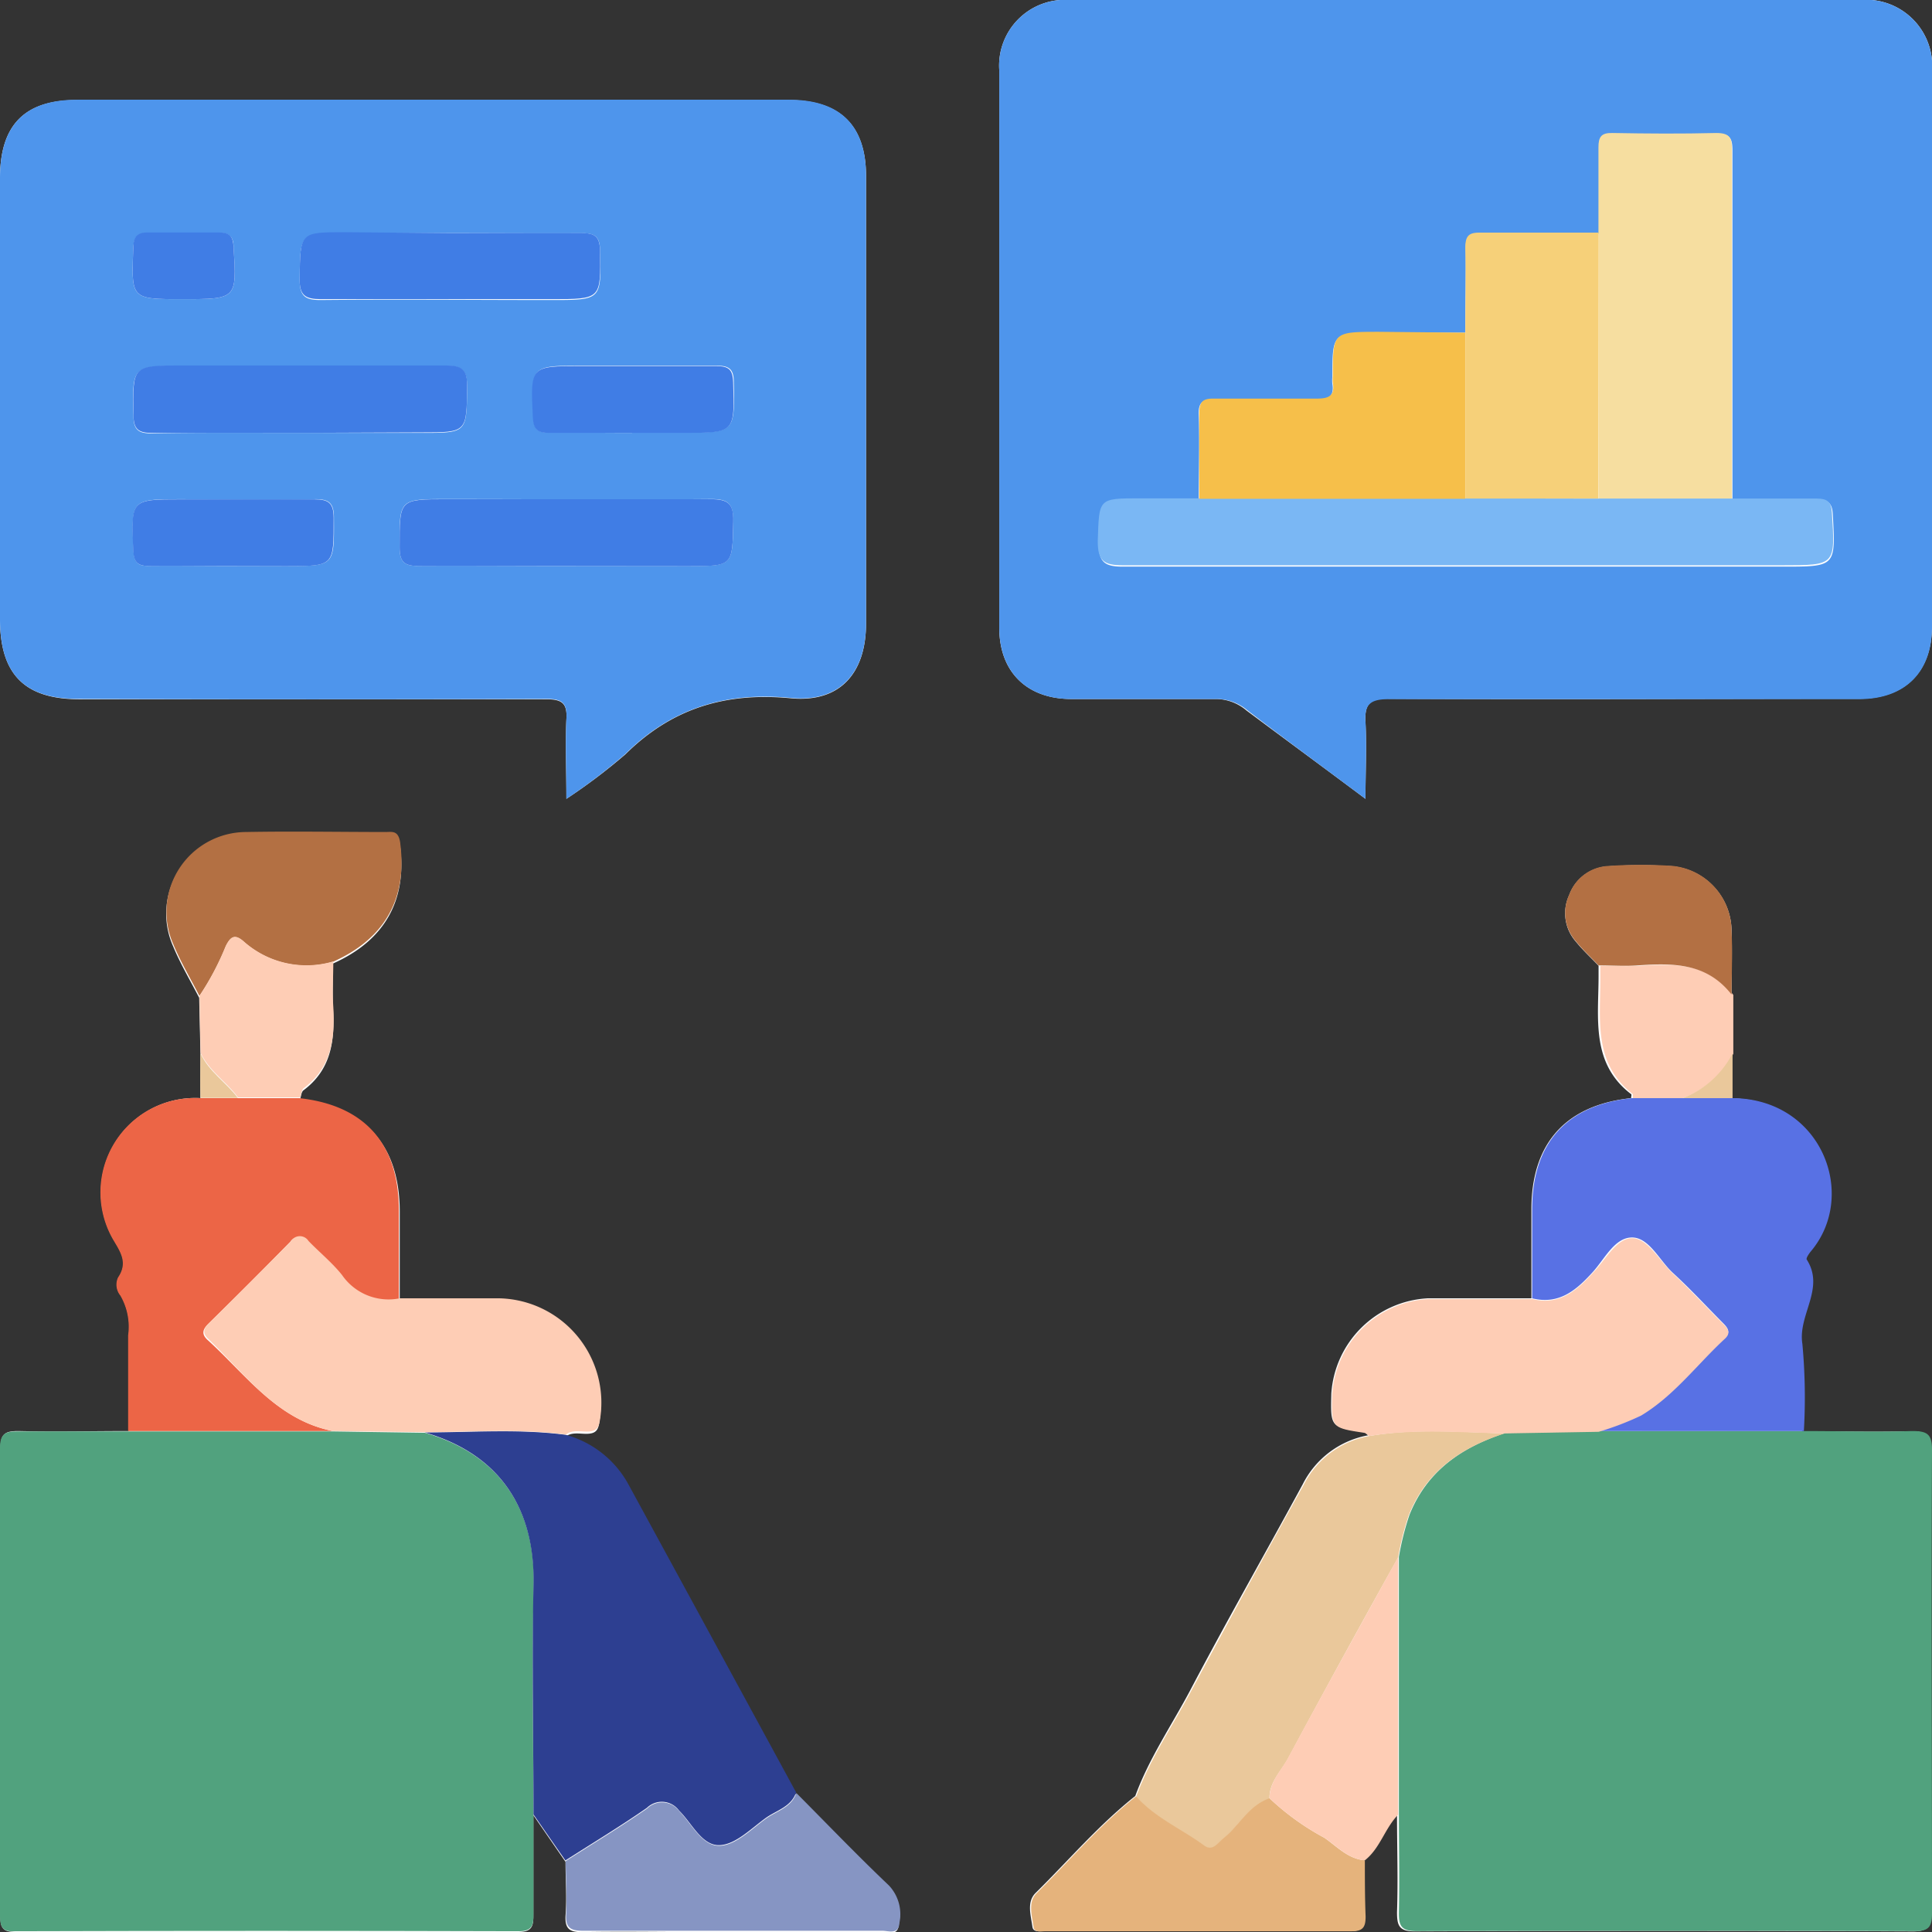 <svg xmlns="http://www.w3.org/2000/svg" viewBox="0 0 155 155"><rect x="0" y="0" width="155" height="155" fill="#333333" stroke="none"/><defs><style>.cls-1{fill:#fefefe;}.cls-2{fill:#4e95ec;}.cls-3{fill:#51a27e;}.cls-4{fill:#2d3f91;}.cls-5{fill:#ec6546;}.cls-6{fill:#5871e4;}.cls-7{fill:#eac89b;}.cls-8{fill:#fecdb5;}.cls-9{fill:#8695c3;}.cls-10{fill:#e5b37c;}.cls-11{fill:#b37043;}.cls-12{fill:#f6dea0;}.cls-13{fill:#7ab7f4;}.cls-14{fill:#f6d079;}.cls-15{fill:#f6bf4a;}.cls-16{fill:#407de5;}</style></defs><g id="Capa_2" data-name="Capa 2"><g id="Capa_1-2" data-name="Capa 1"><path class="cls-1" d="M138.92,79.79c0-1.71.06-3.43,0-5.14a5.26,5.26,0,0,0-4.72-5.15,38.33,38.33,0,0,0-5.14,0,3.52,3.52,0,0,0-3.17,2.32,3.44,3.44,0,0,0,.54,3.73c.56.69,1.21,1.29,1.82,1.93v.83c0,3.39-.63,7,2.61,9.47.06,0,0,.21,0,.32-5.24.56-8,3.62-8,8.93q0,3.56,0,7.13c-2.77,0-5.54,0-8.3,0a8.19,8.19,0,0,0-7.75,7.64c-.07,2.69-.07,2.69,2.56,3.09.15,0,.27.17.4.26a7.34,7.34,0,0,0-5.26,3.94c-3,5.53-6.12,11-9.08,16.63-1.48,2.77-3.26,5.39-4.35,8.37-2.93,2.32-5.35,5.17-8,7.78-.73.73-.37,1.81-.25,2.72.07.47.64.34,1,.34,8.17,0,16.35,0,24.53,0,.91,0,1.15-.35,1.11-1.18,0-1.5,0-3-.06-4.51,1.23-1,1.6-2.57,2.67-3.66,0,2.61.09,5.22,0,7.83,0,1.09.17,1.54,1.42,1.54q20-.08,40,0c1.15,0,1.35-.39,1.35-1.43,0-12.39-.05-24.78,0-37.18,0-1.33-.45-1.53-1.62-1.51-2.88.07-5.77,0-8.66,0a46.63,46.63,0,0,0-.1-7c-.37-2.33,1.84-4.43.35-6.76-.07-.11.19-.49.36-.69,3.77-4.52.82-12.27-6.39-12.26l0-3.59C138.91,82.93,138.92,81.36,138.92,79.79ZM16.08,84.5l0,3.6a7.57,7.57,0,0,0-7,11.29c.6,1,1.25,1.89.43,3.1a1.37,1.37,0,0,0,.18,1.44,5,5,0,0,1,.63,3.2q0,3.84,0,7.68c-2.95,0-5.89.07-8.84,0-1,0-1.44.17-1.44,1.34q.06,18.75,0,37.52C0,154.6.2,155,1.19,155q20.19,0,40.36,0c1.13,0,1.25-.45,1.24-1.37,0-2.67,0-5.34,0-8l2.58,3.74c0,1.45.11,2.89,0,4.33-.05,1.05.33,1.32,1.33,1.31,3.23-.06,6.45,0,9.67,0,4.78,0,9.55,0,14.33,0,.52,0,1.35.36,1.41-.64a3.36,3.36,0,0,0-.85-3c-2.54-2.4-5-4.93-7.42-7.41q-6.72-12.34-13.44-24.69a8.19,8.19,0,0,0-5.05-4c.54-.41,1.18-.22,1.77-.24s.86-.22.95-.86a8.38,8.38,0,0,0-8.4-9.83H32.07c0-2.37,0-4.75,0-7.13,0-5.31-2.74-8.38-8-9,.09-.25.1-.61.28-.74,2.23-1.66,2.52-4,2.37-6.53-.07-1.21,0-2.43,0-3.64,4.2-1.88,6-5.15,5.35-9.65-.13-.89-.64-.75-1.17-.75-3.72,0-7.44,0-11.16,0a6.41,6.41,0,0,0-5.86,9c.59,1.43,1.39,2.77,2.1,4.15Zm93.47-20.41c0-2.33.1-4.22,0-6.09-.09-1.48.3-2,1.88-1.94,12.57.07,25.15,0,37.72,0,3.67,0,5.84-2.15,5.84-5.79Q155,28,155,5.74A5.32,5.32,0,0,0,149.23,0H85.81a5.28,5.28,0,0,0-5.64,5.65q0,22.37,0,44.72c0,3.53,2.21,5.7,5.76,5.71,3.84,0,7.68,0,11.51,0A3.82,3.82,0,0,1,100,57C103.06,59.28,106.14,61.54,109.55,64.09Zm-64.11,0a46.06,46.06,0,0,0,4.73-3.57c3.72-3.68,8-5,13.26-4.5,3.95.38,6.05-2,6.05-6q0-17.94,0-35.88c0-4.06-2.07-6.11-6.19-6.11H6.22C2,8,0,10,0,14.3V49.67c0,4.46,2,6.43,6.38,6.43q18.7,0,37.39,0c1.28,0,1.76.27,1.67,1.63C45.35,59.68,45.44,61.67,45.44,64.09Z"/><path class="cls-2" d="M109.55,64.09c-3.41-2.55-6.49-4.81-9.52-7.14a3.82,3.82,0,0,0-2.59-.87c-3.83,0-7.67,0-11.51,0-3.55,0-5.75-2.18-5.76-5.71q0-22.37,0-44.72A5.28,5.28,0,0,1,85.81,0h63.42A5.32,5.32,0,0,1,155,5.74Q155,28,155,50.3c0,3.64-2.17,5.79-5.84,5.79-12.57,0-25.15,0-37.72,0-1.58,0-2,.46-1.88,1.94C109.65,59.87,109.55,61.76,109.55,64.09Zm8-37.4-7,0c-3.65,0-3.65,0-3.66,3.58a2.8,2.8,0,0,0,0,.5c.17,1.06-.31,1.3-1.31,1.28-2.72-.06-5.45,0-8.17,0-.92,0-1.27.22-1.24,1.2.08,2.28,0,4.56,0,6.84H91.55c-3.38,0-3.29,0-3.41,3.45,0,1.58.48,1.93,2,1.92,17.64,0,35.27,0,52.9,0,4.26,0,4.23,0,4-4.22-.05-.89-.39-1.14-1.21-1.13-2.28,0-4.56,0-6.84,0q0-14,0-28c0-.94-.14-1.4-1.25-1.37-2.78.08-5.56.06-8.34,0-.9,0-1.14.31-1.12,1.16,0,2.28,0,4.56,0,6.84-3.16,0-6.31,0-9.46,0-.92,0-1.26.24-1.23,1.21C117.61,22.15,117.56,24.42,117.55,26.69Z"/><path class="cls-2" d="M45.44,64.09c0-2.42-.09-4.41,0-6.39.09-1.36-.39-1.64-1.67-1.63q-18.69.06-37.39,0C2,56.1,0,54.13,0,49.67V14.3C0,10,2,8,6.22,8H63.29c4.12,0,6.19,2.05,6.19,6.11q0,17.94,0,35.88c0,4-2.1,6.39-6.05,6-5.21-.5-9.54.82-13.26,4.5A46.06,46.06,0,0,1,45.44,64.09ZM24,34.73h9.83c3.66,0,3.6,0,3.65-3.71,0-1.36-.44-1.67-1.72-1.66-7,.05-14.11,0-21.16,0-4,0-4,0-3.89,4,0,1.12.4,1.42,1.46,1.41C16.09,34.7,20,34.73,24,34.73ZM45.26,45.41h10c3.57,0,3.5,0,3.57-3.62,0-1.41-.44-1.76-1.8-1.75-7.05.06-14.11,0-21.16,0-3.88,0-3.83,0-3.81,3.87,0,1.19.4,1.51,1.54,1.49C37.49,45.38,41.37,45.41,45.26,45.41ZM36.18,18.7h-8.5c-3.66,0-3.59,0-3.64,3.71,0,1.36.44,1.67,1.71,1.66,6.17-.06,12.33,0,18.5,0,4,0,4,0,3.89-3.95,0-1.12-.4-1.42-1.46-1.41C43.18,18.73,39.68,18.7,36.18,18.7Zm14.53,16h4.16c4.11,0,4.07,0,4-4.06,0-1.05-.41-1.31-1.38-1.3-3.61,0-7.22,0-10.83,0-4.09,0-4.06,0-3.86,4.14,0,1,.4,1.24,1.3,1.22C46.27,34.7,48.49,34.73,50.71,34.73ZM18.65,45.41H23c3.86,0,3.81,0,3.79-3.88,0-1.2-.43-1.5-1.55-1.48-3.55.05-7.11,0-10.66,0-4.09,0-4.06,0-3.87,4.13.05,1,.39,1.24,1.3,1.22C14.21,45.38,16.43,45.41,18.65,45.41ZM14.6,24C19,24,19,24,18.74,19.87c0-.84-.29-1.2-1.16-1.18-1.89,0-3.77,0-5.65,0-1,0-1.2.38-1.24,1.28C10.54,24,10.51,24,14.6,24Z"/><path class="cls-3" d="M144.72,114.81c2.89,0,5.78.09,8.66,0,1.17,0,1.63.18,1.62,1.51-.06,12.4,0,24.79,0,37.18,0,1-.2,1.44-1.35,1.43q-20-.06-40,0c-1.25,0-1.44-.45-1.42-1.54.06-2.61,0-5.22,0-7.83V124.91a21.72,21.72,0,0,1,.85-3.38c1.42-3.55,4.23-5.44,7.7-6.57l7.53-.14Z"/><path class="cls-3" d="M42.8,145.57c0,2.67,0,5.34,0,8,0,.92-.11,1.38-1.24,1.37q-20.17-.06-40.36,0C.2,155,0,154.6,0,153.7q0-18.76,0-37.52c0-1.17.43-1.35,1.44-1.34,2.95,0,5.89,0,8.84,0H26.71l7.39.11c6.4,1.87,8.87,6.56,8.72,12.31C42.67,133.34,42.79,139.46,42.8,145.57Z"/><path class="cls-4" d="M42.8,145.57c0-6.11-.13-12.23,0-18.34.15-5.75-2.32-10.44-8.72-12.31,3.77,0,7.54-.3,11.3.19a8.19,8.19,0,0,1,5.05,4q6.73,12.35,13.44,24.69c-.4,1.18-1.6,1.44-2.46,2.07-1.16.84-2.38,2.09-3.64,2.16-1.45.09-2.24-1.75-3.29-2.77a1.71,1.71,0,0,0-2.58-.22c-2.13,1.48-4.35,2.82-6.54,4.22Z"/><path class="cls-5" d="M26.71,114.81H10.28q0-3.84,0-7.68a5,5,0,0,0-.63-3.2,1.37,1.37,0,0,1-.18-1.44c.82-1.21.17-2.07-.43-3.1A7.57,7.57,0,0,1,16,88.1l3,0h5c5.24.57,8,3.64,8,9,0,2.38,0,4.76,0,7.13a4.53,4.53,0,0,1-4.63-1.87c-.79-1-1.8-1.81-2.69-2.73a.82.82,0,0,0-1.39,0q-3.27,3.33-6.6,6.6c-.45.45-.52.82-.05,1.26C19.74,110.29,22.22,113.92,26.71,114.81Z"/><path class="cls-6" d="M144.72,114.81H128.25a23.34,23.34,0,0,0,3.4-1.3c2.66-1.6,4.49-4.1,6.73-6.17.53-.49.19-.86-.19-1.24-1.33-1.34-2.61-2.73-4-4-1.07-1-1.91-2.85-3.29-2.82s-2.17,1.74-3.13,2.79c-1.33,1.47-2.71,2.62-4.85,2.09q0-3.57,0-7.13c0-5.31,2.75-8.37,8-8.93h8c7.21,0,10.16,7.74,6.39,12.26-.17.2-.43.58-.36.69,1.49,2.33-.72,4.43-.35,6.76A46.63,46.63,0,0,1,144.72,114.81Z"/><path class="cls-7" d="M120.72,115c-3.47,1.13-6.28,3-7.7,6.57a21.72,21.72,0,0,0-.85,3.38c-3,5.36-5.92,10.71-8.82,16.1-.56,1.05-1.54,1.93-1.5,3.26-1.65.59-2.43,2.19-3.7,3.21-.46.37-.86,1.08-1.54.58-1.8-1.33-3.94-2.22-5.46-3.95,1.09-3,2.87-5.6,4.35-8.37,3-5.58,6-11.1,9.08-16.63a7.34,7.34,0,0,1,5.27-3.94C113.46,114.58,117.09,114.89,120.72,115Z"/><path class="cls-8" d="M120.72,115c-3.63-.07-7.26-.38-10.87.21-.14-.09-.26-.24-.41-.26-2.63-.4-2.63-.4-2.56-3.09a8.19,8.19,0,0,1,7.75-7.64c2.76,0,5.53,0,8.3,0,2.14.53,3.52-.62,4.85-2.09,1-1,1.87-2.76,3.13-2.79s2.22,1.8,3.29,2.82c1.38,1.29,2.66,2.68,4,4,.38.38.72.75.19,1.24-2.24,2.07-4.07,4.57-6.73,6.17a23.34,23.34,0,0,1-3.4,1.3Z"/><path class="cls-8" d="M26.71,114.81c-4.49-.89-7-4.52-10-7.39-.47-.44-.4-.81.05-1.26q3.33-3.27,6.6-6.6a.82.82,0,0,1,1.39,0c.89.92,1.9,1.74,2.69,2.73a4.53,4.53,0,0,0,4.63,1.87h7.65a8.38,8.38,0,0,1,8.4,9.83c-.09.64-.36.84-.95.86s-1.23-.17-1.77.24c-3.76-.49-7.53-.2-11.3-.19Z"/><path class="cls-9" d="M45.38,149.31c2.19-1.4,4.41-2.74,6.54-4.22a1.71,1.71,0,0,1,2.58.22c1,1,1.84,2.86,3.29,2.77,1.26-.07,2.48-1.32,3.64-2.16.86-.63,2.06-.89,2.46-2.07,2.47,2.48,4.88,5,7.42,7.41a3.36,3.36,0,0,1,.85,3c-.06,1-.89.63-1.41.64-4.78,0-9.55,0-14.33,0-3.22,0-6.44,0-9.67,0-1,0-1.38-.26-1.33-1.31C45.49,152.2,45.4,150.76,45.38,149.31Z"/><path class="cls-10" d="M91.15,144.11c1.52,1.73,3.66,2.62,5.46,3.95.68.5,1.08-.21,1.54-.58,1.27-1,2-2.62,3.7-3.21a20.51,20.51,0,0,0,4.4,3.17c1,.69,1.9,1.7,3.25,1.81,0,1.5,0,3,.06,4.51,0,.83-.2,1.18-1.11,1.18-8.18,0-16.36,0-24.53,0-.37,0-.94.13-1-.34-.12-.91-.48-2,.25-2.72C85.8,149.28,88.22,146.43,91.15,144.11Z"/><path class="cls-11" d="M16,79.9c-.71-1.38-1.51-2.72-2.1-4.15a6.41,6.41,0,0,1,5.86-9c3.72-.07,7.44,0,11.16,0,.53,0,1-.14,1.17.75.63,4.5-1.15,7.77-5.35,9.65a7.57,7.57,0,0,1-7.17-1.59c-.72-.64-1.07-.43-1.46.36A22,22,0,0,1,16,79.9Z"/><path class="cls-8" d="M109.5,149.25c-1.35-.11-2.22-1.12-3.25-1.81a20.51,20.51,0,0,1-4.4-3.17c0-1.33.94-2.21,1.5-3.26,2.9-5.39,5.87-10.74,8.82-16.1v20.68C111.1,146.68,110.73,148.28,109.5,149.25Z"/><path class="cls-8" d="M16,79.9a22,22,0,0,0,2.11-4c.39-.79.74-1,1.46-.36a7.57,7.57,0,0,0,7.17,1.59c0,1.21-.08,2.43,0,3.64.15,2.53-.14,4.87-2.37,6.53-.18.13-.19.49-.28.74h-5c-.92-1.25-2.31-2.11-3-3.58Z"/><path class="cls-8" d="M135,88.1h-4c0-.11,0-.27,0-.32-3.24-2.51-2.58-6.08-2.61-9.47v-.83c1.05,0,2.1.06,3.14,0,2.82-.19,5.57-.22,7.53,2.34,0,1.57,0,3.14,0,4.72A7.56,7.56,0,0,1,135,88.1Z"/><path class="cls-11" d="M138.92,79.79c-2-2.56-4.71-2.53-7.53-2.34-1,.08-2.09,0-3.14,0-.61-.64-1.26-1.24-1.82-1.93a3.44,3.44,0,0,1-.54-3.73,3.52,3.52,0,0,1,3.17-2.32,38.33,38.33,0,0,1,5.14,0,5.26,5.26,0,0,1,4.72,5.15C139,76.36,138.93,78.08,138.92,79.79Z"/><path class="cls-7" d="M135,88.1a7.56,7.56,0,0,0,4-3.59l0,3.59Z"/><path class="cls-7" d="M16.08,84.5c.67,1.47,2.06,2.33,3,3.58l-3,0C16.05,86.9,16.07,85.7,16.08,84.5Z"/><path class="cls-12" d="M128.24,18.67c0-2.28,0-4.56,0-6.84,0-.85.22-1.18,1.12-1.16,2.78.05,5.56.07,8.34,0,1.11,0,1.26.43,1.25,1.37q0,14,0,28l-10.67,0Q128.24,29.34,128.24,18.67Z"/><path class="cls-13" d="M128.25,40l10.67,0c2.28,0,4.56,0,6.84,0,.82,0,1.16.24,1.21,1.13.27,4.22.3,4.22-4,4.22-17.63,0-35.26,0-52.9,0-1.49,0-2-.34-2-1.92.12-3.45,0-3.45,3.41-3.45h4.67l21.34,0Z"/><path class="cls-14" d="M128.25,40H117.56q0-6.68,0-13.33c0-2.27.06-4.54,0-6.8,0-1,.31-1.22,1.23-1.21,3.15,0,6.3,0,9.46,0Q128.24,29.35,128.25,40Z"/><path class="cls-15" d="M117.55,26.69q0,6.66,0,13.33l-21.34,0c0-2.28,0-4.56,0-6.84,0-1,.32-1.22,1.24-1.2,2.72,0,5.45,0,8.17,0,1,0,1.48-.22,1.31-1.28a2.8,2.8,0,0,1,0-.5c0-3.58,0-3.57,3.66-3.58Z"/><path class="cls-16" d="M24,34.73c-3.94,0-7.89,0-11.83,0-1.06,0-1.45-.29-1.46-1.41-.07-4-.11-4,3.89-4,7,0,14.11,0,21.16,0,1.28,0,1.74.3,1.72,1.66-.05,3.71,0,3.71-3.65,3.71Z"/><path class="cls-16" d="M45.26,45.41c-3.89,0-7.77,0-11.66,0-1.14,0-1.54-.3-1.54-1.49,0-3.87-.07-3.87,3.81-3.87,7.05,0,14.11,0,21.16,0,1.36,0,1.83.34,1.8,1.75-.07,3.62,0,3.62-3.57,3.62Z"/><path class="cls-16" d="M36.18,18.7c3.5,0,7,0,10.5,0,1.06,0,1.44.29,1.46,1.41C48.2,24,48.24,24,44.25,24c-6.17,0-12.33,0-18.5,0-1.27,0-1.73-.3-1.71-1.66.05-3.71,0-3.71,3.64-3.71Z"/><path class="cls-16" d="M50.71,34.73c-2.22,0-4.44,0-6.66,0-.9,0-1.26-.26-1.3-1.22-.2-4.14-.23-4.14,3.86-4.14,3.61,0,7.22,0,10.83,0,1,0,1.35.25,1.38,1.3.12,4.06.16,4.06-4,4.06Z"/><path class="cls-16" d="M18.65,45.41c-2.22,0-4.44,0-6.66,0-.91,0-1.25-.26-1.3-1.22-.19-4.13-.22-4.13,3.87-4.13,3.55,0,7.11,0,10.66,0,1.12,0,1.54.28,1.55,1.48,0,3.88.07,3.88-3.79,3.88Z"/><path class="cls-16" d="M14.6,24c-4.09,0-4.06,0-3.91-4.07,0-.9.27-1.31,1.24-1.28,1.88,0,3.76,0,5.65,0,.87,0,1.12.34,1.16,1.18C19,24,19,24,14.6,24Z"/></g></g></svg>